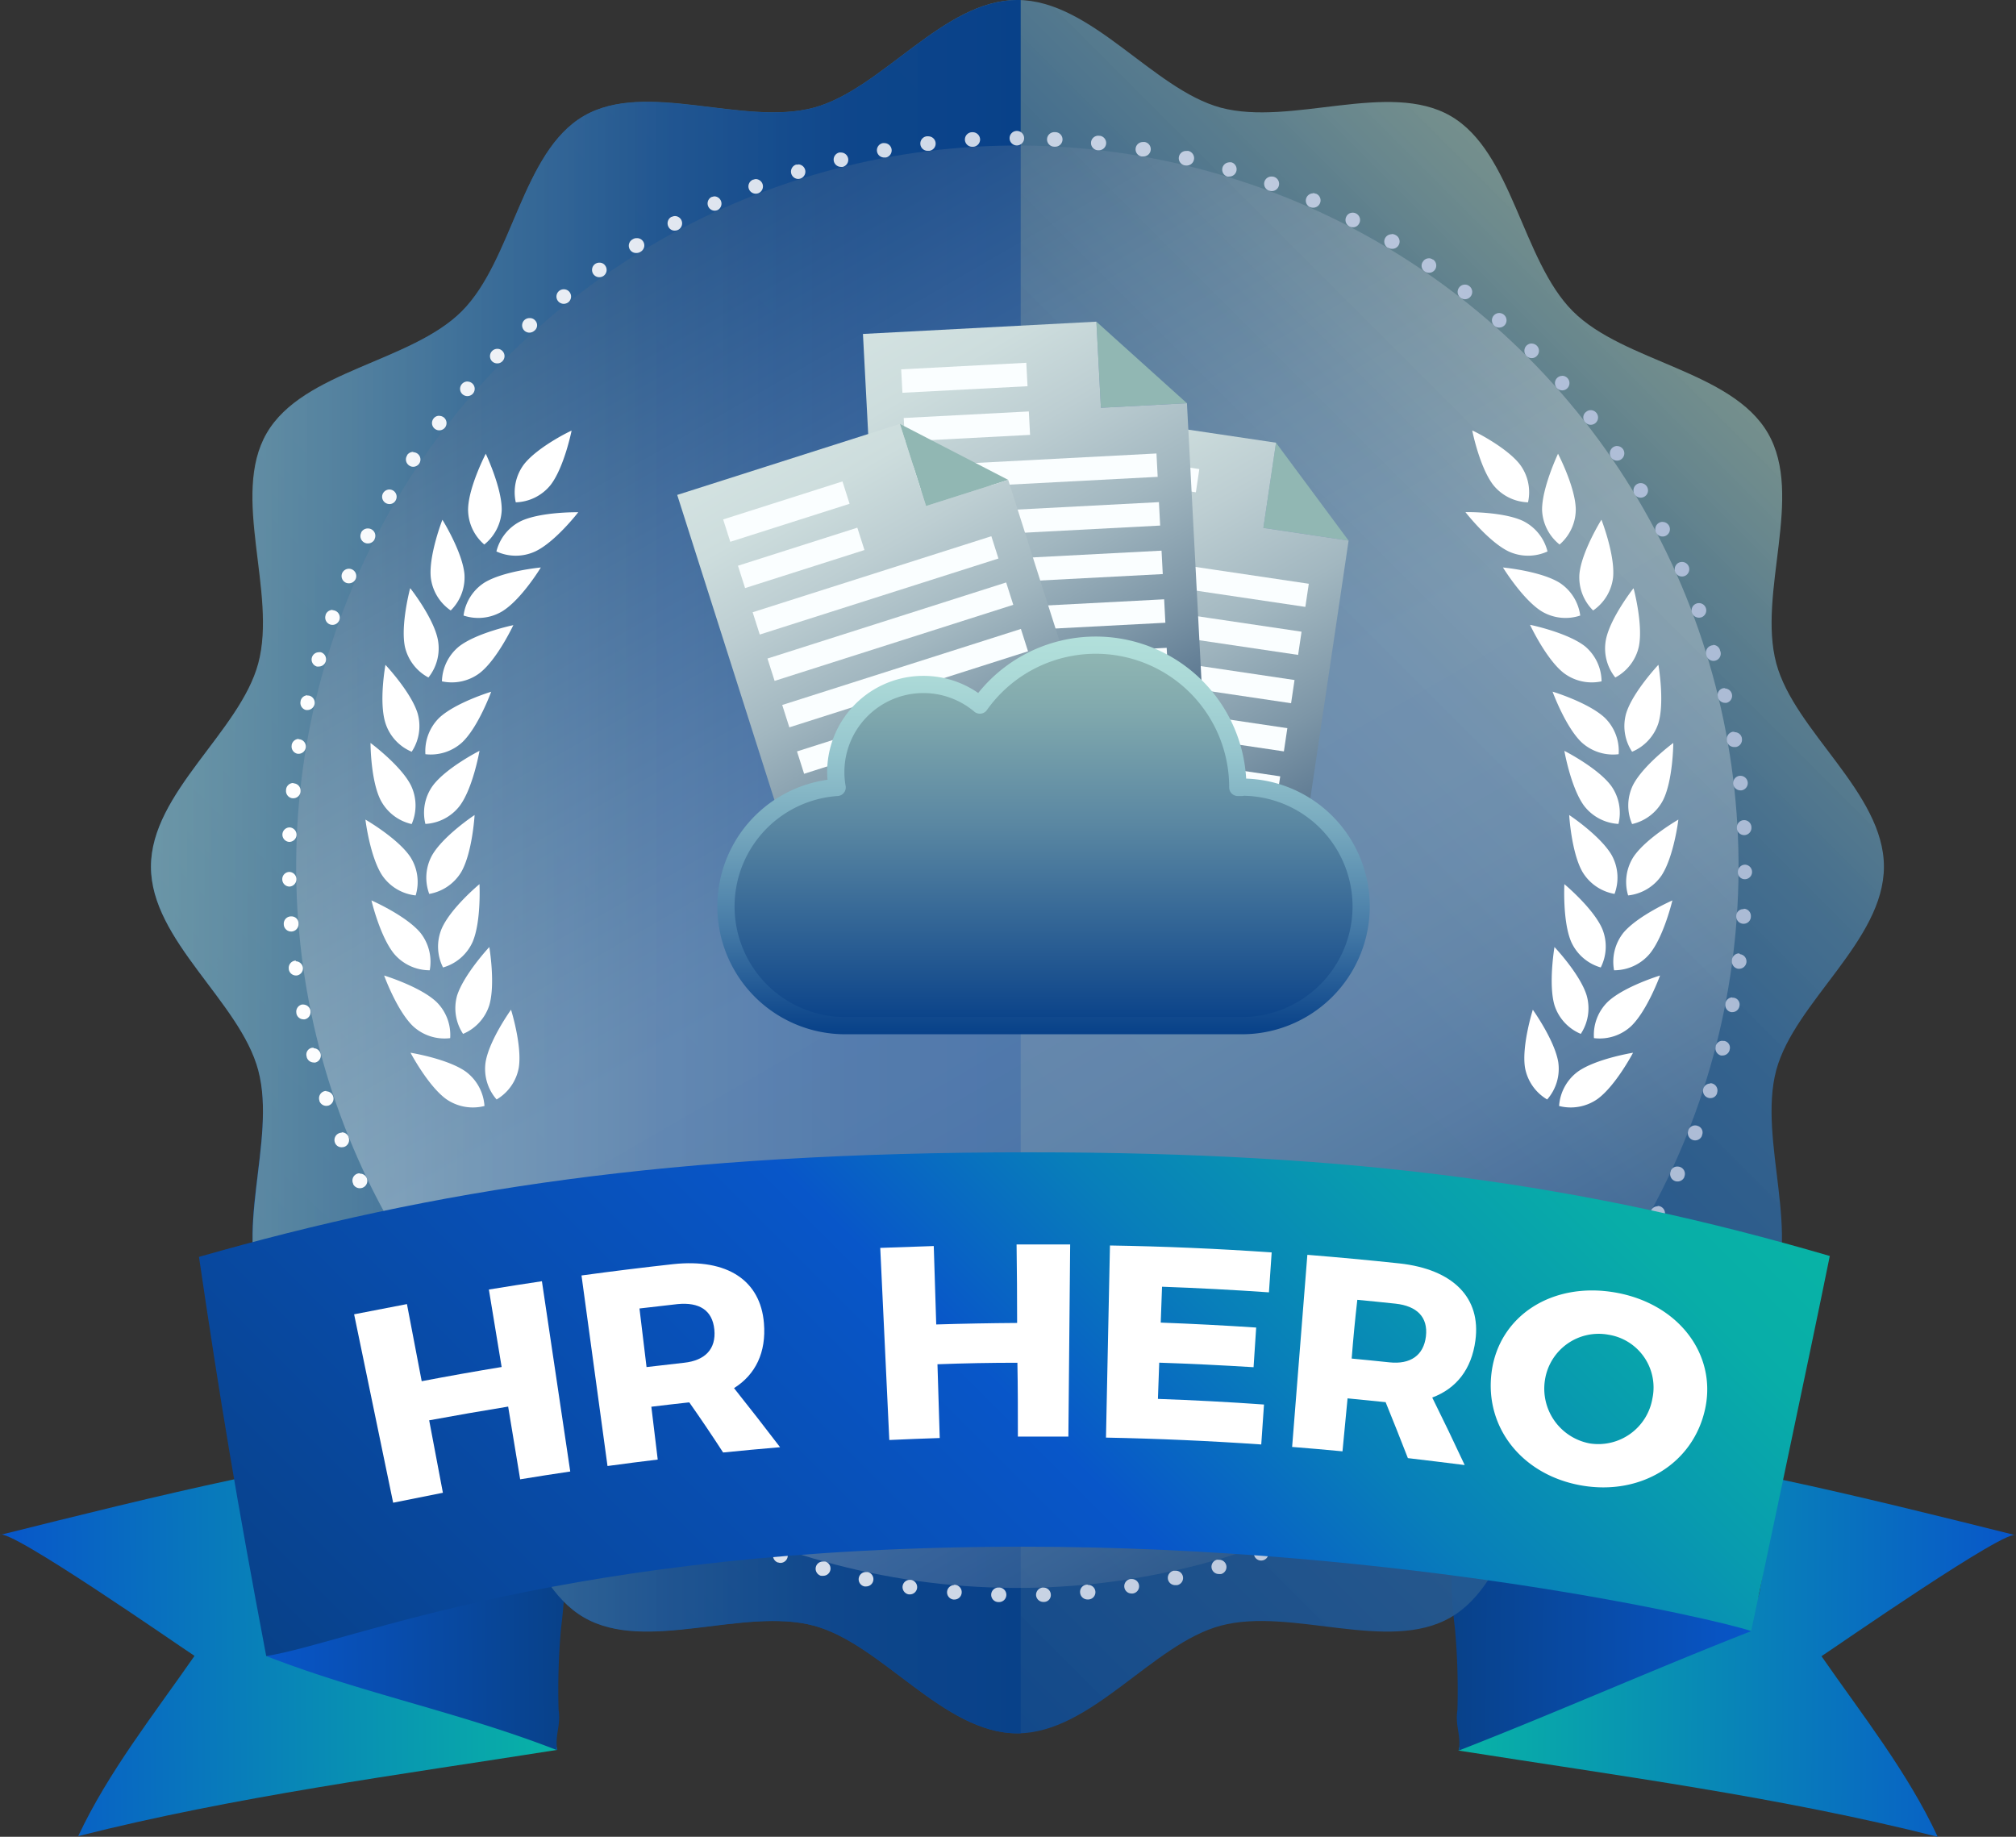 <svg xmlns="http://www.w3.org/2000/svg" xmlns:xlink="http://www.w3.org/1999/xlink" viewBox="0 0 293.82 267.7"><rect x="0" y="0" width="293.82" height="267.7" fill="#333333" stroke="none"/><defs><linearGradient id="a" x1="227.44" y1="240.97" x2="308.33" y2="240.97" gradientTransform="translate(-12.35 -2.07) rotate(0.56)" gradientUnits="userSpaceOnUse"><stop offset="0" stop-color="#08b3a6"/><stop offset="0.37" stop-color="#0890b3"/><stop offset="1" stop-color="#0856c9"/></linearGradient><linearGradient id="b" x1="3739.01" y1="241.38" x2="3782.75" y2="241.38" gradientTransform="matrix(-1, -0.01, -0.01, 1, 3996.55, 36.66)" gradientUnits="userSpaceOnUse"><stop offset="0" stop-color="#0856c9"/><stop offset="1" stop-color="#084189"/></linearGradient><linearGradient id="c" x1="97.04" y1="242.19" x2="177.93" y2="242.19" gradientTransform="matrix(-1, 0.01, 0.01, 1, 175.76, -2.07)" xlink:href="#a"/><linearGradient id="d" x1="3869.61" y1="242.6" x2="3913.15" y2="242.6" gradientTransform="translate(-3833.14 36.66) rotate(-0.56)" xlink:href="#b"/><linearGradient id="e" x1="61.65" y1="212.92" x2="234.87" y2="39.7" gradientUnits="userSpaceOnUse"><stop offset="0" stop-color="#084189"/><stop offset="0.38" stop-color="#245992" stop-opacity="0.94"/><stop offset="0.6" stop-color="#285c93" stop-opacity="0.93"/><stop offset="0.73" stop-color="#356897" stop-opacity="0.9"/><stop offset="0.83" stop-color="#4b7b9e" stop-opacity="0.85"/><stop offset="0.92" stop-color="#6b96a7" stop-opacity="0.78"/><stop offset="1" stop-color="#91b7b3" stop-opacity="0.7"/></linearGradient><linearGradient id="f" x1="21.95" y1="126.31" x2="148.76" y2="126.31" gradientUnits="userSpaceOnUse"><stop offset="0" stop-color="#91b7b3" stop-opacity="0.7"/><stop offset="0.16" stop-color="#6a95a7" stop-opacity="0.79"/><stop offset="0.38" stop-color="#3f719a" stop-opacity="0.88"/><stop offset="0.59" stop-color="#215691" stop-opacity="0.95"/><stop offset="0.8" stop-color="#0e468b" stop-opacity="0.99"/><stop offset="1" stop-color="#084189"/></linearGradient><linearGradient id="g" x1="200.82" y1="217.35" x2="95.7" y2="35.27" gradientTransform="translate(273.62 -22.76) rotate(89.63)" gradientUnits="userSpaceOnUse"><stop offset="0" stop-color="#4d6a8d"/><stop offset="0.01" stop-color="#547091"/><stop offset="0.07" stop-color="#8196ae"/><stop offset="0.14" stop-color="#a8b6c7"/><stop offset="0.2" stop-color="#c7d1db"/><stop offset="0.27" stop-color="#e0e5eb"/><stop offset="0.34" stop-color="#f1f4f6"/><stop offset="0.42" stop-color="#fcfcfd"/><stop offset="0.51" stop-color="#fff"/><stop offset="0.57" stop-color="#f3f5f7"/><stop offset="0.68" stop-color="#d2d9e2"/><stop offset="0.82" stop-color="#9dadc0"/><stop offset="0.98" stop-color="#547092"/><stop offset="1" stop-color="#4d6a8d"/></linearGradient><linearGradient id="h" x1="41.05" y1="126.29" x2="255.49" y2="126.29" gradientUnits="userSpaceOnUse"><stop offset="0" stop-color="#fff"/><stop offset="0.17" stop-color="#ebeff5"/><stop offset="0.52" stop-color="#c8d3e4"/><stop offset="0.81" stop-color="#b3c1d9"/><stop offset="1" stop-color="#abbbd5"/></linearGradient><linearGradient id="i" x1="75.02" y1="277.56" x2="218.12" y2="134.46" gradientUnits="userSpaceOnUse"><stop offset="0" stop-color="#084189"/><stop offset="0.51" stop-color="#0856c9"/><stop offset="0.51" stop-color="#0856c9"/><stop offset="0.66" stop-color="#087eba"/><stop offset="0.8" stop-color="#089baf"/><stop offset="0.91" stop-color="#08ada8"/><stop offset="1" stop-color="#08b3a6"/></linearGradient><linearGradient id="j" x1="186.28" y1="125.67" x2="149.13" y2="61.32" gradientUnits="userSpaceOnUse"><stop offset="0" stop-color="#526f8a"/><stop offset="0.22" stop-color="#7d96a7"/><stop offset="0.45" stop-color="#a2b7c0"/><stop offset="0.67" stop-color="#bdced2"/><stop offset="0.85" stop-color="#cddddd"/><stop offset="1" stop-color="#d3e2e1"/></linearGradient><linearGradient id="k" x1="786.67" y1="-410.85" x2="804.93" y2="-410.85" gradientTransform="translate(-246.48 -720.09) rotate(90)" gradientUnits="userSpaceOnUse"><stop offset="0.01" stop-color="#32c1ff" stop-opacity="0.6"/><stop offset="0.14" stop-color="#32c4ff" stop-opacity="0.62"/><stop offset="0.33" stop-color="#33cdff" stop-opacity="0.67"/><stop offset="0.56" stop-color="#35dbff" stop-opacity="0.77"/><stop offset="0.81" stop-color="#37eeff" stop-opacity="0.89"/><stop offset="1" stop-color="#39ffff"/></linearGradient><linearGradient id="l" x1="166.27" y1="109.24" x2="129.92" y2="46.27" xlink:href="#j"/><linearGradient id="m" x1="145.15" y1="122.05" x2="111.91" y2="64.49" xlink:href="#j"/><linearGradient id="n" x1="-1405.23" y1="851.57" x2="-1368.73" y2="851.57" gradientTransform="translate(1523.19 -739.26)" xlink:href="#k"/><linearGradient id="o" x1="152.02" y1="149.52" x2="152.02" y2="94.06" gradientUnits="userSpaceOnUse"><stop offset="0" stop-color="#084189"/><stop offset="0.11" stop-color="#1a508e"/><stop offset="0.53" stop-color="#5a87a2"/><stop offset="0.84" stop-color="#82aaae"/><stop offset="1" stop-color="#91b7b3"/></linearGradient><linearGradient id="p" x1="152.02" y1="150.78" x2="152.02" y2="92.81" gradientUnits="userSpaceOnUse"><stop offset="0" stop-color="#084189"/><stop offset="0.02" stop-color="#0b448a"/><stop offset="0.27" stop-color="#467ba7"/><stop offset="0.51" stop-color="#75a7bd"/><stop offset="0.71" stop-color="#96c6ce"/><stop offset="0.89" stop-color="#abd9d7"/><stop offset="1" stop-color="#b2e0db"/></linearGradient></defs><title>HR_Hero</title><g style="isolation:isolate"><path d="M265.47,241.38c2.24-1.46,27.18-18.82,28.35-17.62-10.84-2.71-23.26-5.8-34.18-8.12-.45-.1-3.05,15.7-3.19,16.37-.73,3.44-2.23-.65-3,2.79-.69,3.22-8.23,5.8-11.08,6.42-11,2.36-25.14-3.45-29.8,13.91,23.23,3.67,47.05,6.79,69.84,12.57C278.05,258.32,271.35,249.85,265.47,241.38Z" fill="url(#a)"/><path d="M255.24,237.72c-13.91,5.43-28.32,11.83-42.63,17.41.36-2.34-.56-3.55-.2-5.9a100.23,100.23,0,0,0-.36-11.89c-.6-4.82-.85-10,.42-9.74,4.32.71,21.46,5.07,25.78,5.82C243.93,234.43,250.28,234,255.24,237.72Z" fill="url(#b)"/><path d="M28.35,241.33C26.11,239.88,1.18,222.51,0,223.71c10.84-2.71,23.26-5.8,34.18-8.12.45-.1,3,15.7,3.19,16.37.73,3.44.65,2.61,1.38,6,.69,3.22,7.13,4.17,10,4.79,11,2.36,27.82-5.08,32.48,12.28-23.23,3.67-47,6.79-69.83,12.57C15.77,258.27,22.47,249.8,28.35,241.33Z" fill="url(#c)"/><path d="M38.82,241.36c13.91,5.43,28.08,8.14,42.39,13.72-.36-2.34.56-3.55.2-5.9a100.23,100.23,0,0,1,.36-11.89c.6-4.82.85-9.95-.42-9.74-4.32.71-21.46,5.07-25.77,5.83C49.89,234.38,43.78,237.62,38.82,241.36Z" fill="url(#d)"/><path d="M274.57,126.31c0,10.78-13,19.7-15.69,29.65-2.75,10.28,4,24.51-1.21,33.52s-21,10.38-28.45,17.79-8.65,23.16-17.79,28.45-23.23-1.54-33.52,1.21c-9.95,2.66-18.87,15.69-29.65,15.69s-19.7-13-29.64-15.69c-10.29-2.75-24.52,4-33.53-1.21s-10.37-21-17.78-28.45-23.16-8.65-28.45-17.79,1.53-23.24-1.22-33.53C35,146,22,137.09,22,126.31s13-19.7,15.69-29.65c2.75-10.28-4-24.51,1.22-33.52s21-10.37,28.45-17.79S76,22.19,85.09,16.9s23.24,1.54,33.53-1.21C128.56,13,137.48,0,148.26,0S168,13,177.91,15.69c10.29,2.75,24.51-4,33.52,1.22s10.37,21,17.79,28.44S252.38,54,257.67,63.14s-1.54,23.24,1.21,33.53C261.54,106.61,274.57,115.53,274.57,126.31Z" fill="url(#e)"/><path d="M148.76,0c-.17,0-.33,0-.5,0-10.78,0-19.7,13-29.64,15.69-10.29,2.75-24.52-4-33.53,1.21s-10.37,21-17.78,28.45S44.15,54,38.86,63.14s1.53,23.24-1.22,33.52C35,106.61,22,115.53,22,126.31S35,146,37.64,156c2.75,10.29-4,24.52,1.22,33.53s21,10.37,28.45,17.79S76,230.43,85.09,235.72s23.24-1.54,33.53,1.21c9.94,2.66,18.86,15.69,29.64,15.69.17,0,.33,0,.5,0Z" fill="url(#f)"/><g opacity="0.3" style="mix-blend-mode:overlay"><circle cx="148.26" cy="126.31" r="105.11" transform="translate(21.01 273.76) rotate(-89.63)" fill="url(#g)"/></g><g style="mix-blend-mode:soft-light"><path d="M74.48,147.16s1.64,5.23,1.13,8.44a6.78,6.78,0,0,1-3.23,4.64,6.74,6.74,0,0,1-1.61-5.42c.51-3.21,3.71-7.67,3.71-7.66Z" fill="#fff"/><path d="M59.84,153.43s5.41.87,8.06,2.76a6.79,6.79,0,0,1,2.71,5,6.8,6.8,0,0,1-5.57-1c-2.64-1.9-5.21-6.76-5.2-6.75Z" fill="#fff"/><path d="M71.31,138s.92,5.4,0,8.51a6.75,6.75,0,0,1-3.82,4.17,6.79,6.79,0,0,1-.87-5.59c1-3.11,4.72-7.1,4.72-7.09Z" fill="#fff"/><path d="M56,142.18s5.24,1.6,7.61,3.84a6.75,6.75,0,0,1,2,5.28,6.75,6.75,0,0,1-5.39-1.72c-2.36-2.24-4.24-7.4-4.23-7.4Z" fill="#fff"/><path d="M69.88,128.82s.28,5.47-1,8.46A6.74,6.74,0,0,1,64.57,141a6.74,6.74,0,0,1-.2-5.65c1.3-3,5.51-6.5,5.51-6.49Z" fill="#fff"/><path d="M54.14,131.23s5,2.19,7.11,4.69a6.8,6.8,0,0,1,1.38,5.49,6.8,6.8,0,0,1-5.15-2.35c-2.08-2.49-3.35-7.84-3.34-7.83Z" fill="#fff"/><path d="M69.17,118.79s-.32,5.47-1.94,8.29a6.79,6.79,0,0,1-4.67,3.2,6.75,6.75,0,0,1,.42-5.64c1.62-2.82,6.19-5.87,6.19-5.85Z" fill="#fff"/><path d="M53.26,119.45s4.75,2.74,6.55,5.45a6.75,6.75,0,0,1,.77,5.6,6.77,6.77,0,0,1-4.86-2.89c-1.8-2.71-2.47-8.17-2.46-8.16Z" fill="#fff"/><path d="M69.88,109.45s-.94,5.4-2.88,8a6.77,6.77,0,0,1-5,2.63,6.74,6.74,0,0,1,1.06-5.55c1.93-2.62,6.83-5.11,6.82-5.1Z" fill="#fff"/><path d="M54,108.28s4.41,3.26,5.88,6.16A6.77,6.77,0,0,1,60,120.1a6.79,6.79,0,0,1-4.5-3.44C54,113.76,54,108.27,54,108.28Z" fill="#fff"/><path d="M71.59,100.81s-1.87,5.15-4.24,7.39A6.8,6.8,0,0,1,62,109.92a6.81,6.81,0,0,1,2-5.29c2.36-2.23,7.62-3.83,7.61-3.82Z" fill="#fff"/><path d="M56.16,96.88s3.77,4,4.71,7.1a6.76,6.76,0,0,1-.87,5.58,6.75,6.75,0,0,1-3.82-4.16c-1-3.12,0-8.53,0-8.52Z" fill="#fff"/><path d="M74.83,91.08s-2.34,5-4.9,7a6.76,6.76,0,0,1-5.52,1.22,6.76,6.76,0,0,1,2.49-5.08c2.56-2,7.94-3.12,7.93-3.11Z" fill="#fff"/><path d="M59.82,85.76s3.39,4.31,4,7.49a6.79,6.79,0,0,1-1.38,5.49,6.78,6.78,0,0,1-3.43-4.5c-.65-3.19.76-8.49.76-8.48Z" fill="#fff"/><path d="M78.82,82.71S76,87.38,73.19,89.1a6.78,6.78,0,0,1-5.63.61,6.75,6.75,0,0,1,3-4.77c2.76-1.72,8.23-2.23,8.22-2.23Z" fill="#fff"/><path d="M64.49,75.77s2.9,4.66,3.2,7.9a6.76,6.76,0,0,1-2,5.3,6.77,6.77,0,0,1-2.91-4.85c-.3-3.24,1.69-8.36,1.69-8.35Z" fill="#fff"/><path d="M84.29,74.64S80.93,79,78,80.37a6.75,6.75,0,0,1-5.65,0,6.74,6.74,0,0,1,3.54-4.41c2.93-1.4,8.43-1.31,8.41-1.3Z" fill="#fff"/><path d="M70.81,66.16s2.37,5,2.31,8.2a6.78,6.78,0,0,1-2.54,5,6.75,6.75,0,0,1-2.36-5.14c.06-3.25,2.59-8.12,2.59-8.11Z" fill="#fff"/><path d="M83.31,62.75s-1.08,5.37-3.07,7.94a6.78,6.78,0,0,1-5.07,2.52,6.8,6.8,0,0,1,1.19-5.53c2-2.57,7-5,7-4.93Z" fill="#fff"/></g><g style="mix-blend-mode:soft-light"><path d="M223.4,147.16s-1.65,5.23-1.14,8.44a6.78,6.78,0,0,0,3.23,4.64,6.77,6.77,0,0,0,1.62-5.42c-.52-3.21-3.72-7.67-3.71-7.66Z" fill="#fff"/><path d="M238,153.43s-5.41.87-8.05,2.76a6.78,6.78,0,0,0-2.72,5,6.8,6.8,0,0,0,5.57-1c2.65-1.9,5.21-6.76,5.2-6.75Z" fill="#fff"/><path d="M226.56,138s-.92,5.4,0,8.51a6.75,6.75,0,0,0,3.83,4.17,6.77,6.77,0,0,0,.86-5.59c-.94-3.11-4.72-7.1-4.72-7.09Z" fill="#fff"/><path d="M241.92,142.18s-5.25,1.6-7.61,3.84a6.74,6.74,0,0,0-2,5.28,6.75,6.75,0,0,0,5.39-1.72c2.36-2.24,4.24-7.4,4.24-7.4Z" fill="#fff"/><path d="M228,128.82s-.29,5.47,1,8.46A6.77,6.77,0,0,0,233.3,141a6.76,6.76,0,0,0,.21-5.65c-1.31-3-5.52-6.5-5.51-6.49Z" fill="#fff"/><path d="M243.74,131.23s-5,2.19-7.12,4.69a6.8,6.8,0,0,0-1.38,5.49,6.78,6.78,0,0,0,5.15-2.35c2.09-2.49,3.35-7.84,3.35-7.83Z" fill="#fff"/><path d="M228.7,118.79s.32,5.47,1.94,8.29a6.8,6.8,0,0,0,4.67,3.2,6.77,6.77,0,0,0-.41-5.64c-1.63-2.82-6.2-5.87-6.2-5.85Z" fill="#fff"/><path d="M244.61,119.45s-4.75,2.74-6.55,5.45a6.79,6.79,0,0,0-.77,5.6,6.77,6.77,0,0,0,4.86-2.89c1.8-2.71,2.47-8.17,2.46-8.16Z" fill="#fff"/><path d="M228,109.45s.95,5.4,2.88,8a6.78,6.78,0,0,0,5,2.63,6.78,6.78,0,0,0-1.06-5.55c-1.94-2.62-6.84-5.11-6.83-5.1Z" fill="#fff"/><path d="M243.87,108.28s-4.41,3.26-5.88,6.16a6.79,6.79,0,0,0-.12,5.66,6.78,6.78,0,0,0,4.49-3.44c1.48-2.9,1.52-8.39,1.51-8.38Z" fill="#fff"/><path d="M226.28,100.81s1.88,5.15,4.24,7.39a6.8,6.8,0,0,0,5.39,1.72,6.77,6.77,0,0,0-2-5.29c-2.36-2.23-7.62-3.83-7.61-3.82Z" fill="#fff"/><path d="M241.71,96.88s-3.77,4-4.71,7.1a6.76,6.76,0,0,0,.87,5.58,6.78,6.78,0,0,0,3.83-4.16c.94-3.12,0-8.53,0-8.52Z" fill="#fff"/><path d="M223,91.08s2.34,5,4.9,7a6.76,6.76,0,0,0,5.52,1.22A6.76,6.76,0,0,0,231,94.19c-2.56-2-7.94-3.12-7.93-3.11Z" fill="#fff"/><path d="M238.05,85.76s-3.39,4.31-4,7.49a6.77,6.77,0,0,0,1.37,5.49,6.75,6.75,0,0,0,3.43-4.5c.66-3.19-.76-8.49-.76-8.48Z" fill="#fff"/><path d="M219.05,82.71s2.87,4.67,5.64,6.39a6.76,6.76,0,0,0,5.62.61,6.75,6.75,0,0,0-3-4.77c-2.76-1.72-8.23-2.23-8.22-2.23Z" fill="#fff"/><path d="M233.38,75.77s-2.89,4.66-3.19,7.9a6.77,6.77,0,0,0,2,5.3,6.77,6.77,0,0,0,2.91-4.85c.3-3.24-1.69-8.36-1.69-8.35Z" fill="#fff"/><path d="M213.58,74.64s3.36,4.32,6.3,5.73a6.78,6.78,0,0,0,5.66,0A6.78,6.78,0,0,0,222,75.94c-2.94-1.4-8.43-1.31-8.42-1.3Z" fill="#fff"/><path d="M227.06,66.16s-2.36,5-2.31,8.2a6.77,6.77,0,0,0,2.55,5,6.79,6.79,0,0,0,2.36-5.14c-.06-3.25-2.6-8.12-2.6-8.11Z" fill="#fff"/><path d="M214.57,62.75s1.07,5.37,3.07,7.94a6.75,6.75,0,0,0,5.06,2.52,6.75,6.75,0,0,0-1.19-5.53c-2-2.57-6.95-5-6.94-4.93Z" fill="#fff"/></g><g style="mix-blend-mode:overlay"><path d="M148.26,19.08h-.06a1.06,1.06,0,1,0,0,2.12h0a1.06,1.06,0,1,0,0-2.12Zm-6.48.19h-.12a1.06,1.06,0,0,0,.06,2.12h.12a1.06,1.06,0,0,0,1-1.12,1.08,1.08,0,0,0-1.06-1Zm-6.46.59h-.19a1.06,1.06,0,0,0,.13,2.12h.19a1.06,1.06,0,0,0-.13-2.11Zm-6.41,1a.68.68,0,0,0-.2,0h-.05a1.06,1.06,0,0,0,.19,2.1l.19,0h.06a1.06,1.06,0,0,0-.19-2.1Zm-6.34,1.37a1.15,1.15,0,0,0-.26,0h0a1.06,1.06,0,0,0,.25,2.09,1.15,1.15,0,0,0,.26,0h0a1.06,1.06,0,0,0-.25-2.09ZM116.32,24A.93.93,0,0,0,116,24h0a1.07,1.07,0,0,0,.32,2.08,1.25,1.25,0,0,0,.32-.05l0,0h0a1.06,1.06,0,0,0-.32-2.07ZM110.2,26.1a1,1,0,0,0-.38.08l-.06,0a1.06,1.06,0,0,0-.61,1.37,1.08,1.08,0,0,0,1,.68,1.33,1.33,0,0,0,.38-.07l0,0h0a1.07,1.07,0,0,0-.38-2.06Zm-6,2.52a1.12,1.12,0,0,0-.44.09l-.06,0a1.06,1.06,0,0,0,.45,2,1.11,1.11,0,0,0,.43-.09h0l0,0a1.06,1.06,0,0,0-.44-2ZM98.4,31.49a1.11,1.11,0,0,0-.5.12l-.05,0a1.07,1.07,0,0,0-.43,1.44,1,1,0,0,0,.93.56,1.11,1.11,0,0,0,.5-.12h0l0,0a1.07,1.07,0,0,0,.44-1.44,1.06,1.06,0,0,0-.94-.56Zm-5.63,3.22a1,1,0,0,0-.55.16l0,0a1.06,1.06,0,0,0,.56,2,1,1,0,0,0,.55-.16l0,0a1.06,1.06,0,0,0-.56-2Zm-5.42,3.57a1.07,1.07,0,0,0-.61.19l0,0a1.06,1.06,0,0,0,1.22,1.74l0,0a1.06,1.06,0,0,0,.26-1.48,1,1,0,0,0-.87-.45Zm-5.19,3.88a1.08,1.08,0,0,0-.66.23l0,0a1.06,1.06,0,0,0-.17,1.49,1.08,1.08,0,0,0,.84.4,1.1,1.1,0,0,0,.66-.23l0,0a1.06,1.06,0,0,0-.66-1.89Zm-5,4.2a1.07,1.07,0,0,0-.71.27l0,0a1.06,1.06,0,0,0,.71,1.85,1.09,1.09,0,0,0,.71-.27l0,0A1,1,0,0,0,78,46.71a1,1,0,0,0-.79-.35Zm-4.68,4.48a1.07,1.07,0,0,0-.76.32l0,0a1.07,1.07,0,0,0,0,1.5,1.08,1.08,0,0,0,.75.3,1,1,0,0,0,.75-.31h0a1.06,1.06,0,0,0,0-1.5,1,1,0,0,0-.74-.31ZM68.12,55.6a1.08,1.08,0,0,0-.8.37l0,0a1.06,1.06,0,0,0,.1,1.5,1.08,1.08,0,0,0,.7.26,1.07,1.07,0,0,0,.8-.36l0,0h0a1.06,1.06,0,0,0-.1-1.5,1.08,1.08,0,0,0-.7-.26Zm-4.1,5a1,1,0,0,0-.84.41l0,0a1.06,1.06,0,0,0,.2,1.49,1.06,1.06,0,0,0,1.48-.19l0,0v0a1.06,1.06,0,0,0-.2-1.49,1.09,1.09,0,0,0-.64-.21Zm-3.79,5.26a1.07,1.07,0,0,0-.89.46l0,.05a1.06,1.06,0,0,0,.29,1.47,1,1,0,0,0,.59.19,1.07,1.07,0,0,0,.88-.47h0l0,0h0a1.06,1.06,0,0,0-.88-1.65Zm-3.47,5.48a1.09,1.09,0,0,0-.92.52l0,0a1.06,1.06,0,0,0,.37,1.45,1.08,1.08,0,0,0,.54.15,1,1,0,0,0,.91-.52l0,0v0a1.06,1.06,0,0,0-.37-1.45,1.08,1.08,0,0,0-.54-.15Zm-3.12,5.68a1.08,1.08,0,0,0-1,.58l0,.05a1.07,1.07,0,0,0,.47,1.43,1,1,0,0,0,.48.12,1.08,1.08,0,0,0,1-.58l0-.05h0a1.07,1.07,0,0,0-.94-1.55Zm-2.77,5.87a1.08,1.08,0,0,0-1,.64l0,0a1.07,1.07,0,0,0,.55,1.4,1,1,0,0,0,.42.08,1.07,1.07,0,0,0,1-.63l0,0a1.07,1.07,0,0,0-1-1.49Zm-2.41,6a1.07,1.07,0,0,0-1,.7l0,.06a1.07,1.07,0,0,0,.64,1.36,1.13,1.13,0,0,0,.36.06,1.07,1.07,0,0,0,1-.7v0h0A1.07,1.07,0,0,0,48.82,89a1.15,1.15,0,0,0-.36-.07Zm-2,6.17a1.06,1.06,0,0,0-1,.76v0a1.06,1.06,0,0,0,.72,1.32,1,1,0,0,0,.3,0,1.06,1.06,0,0,0,1-.76l0,0a1.07,1.07,0,0,0-.72-1.32,1,1,0,0,0-.3,0Zm-1.65,6.27a1.06,1.06,0,0,0-1,.82v.06a1.06,1.06,0,0,0,.8,1.27l.23,0a1.08,1.08,0,0,0,1-.83v0h0a1.06,1.06,0,0,0-.8-1.27,1,1,0,0,0-.24,0Zm-1.25,6.36a1.07,1.07,0,0,0-1.05.89v.06a1.07,1.07,0,0,0,.88,1.22h.17a1.07,1.07,0,0,0,1-.89v0a1.06,1.06,0,0,0-.88-1.22l-.17,0Zm-.87,6.43a1.05,1.05,0,0,0-1,1v.06a1.06,1.06,0,0,0,.95,1.16h.11a1.06,1.06,0,0,0,1.05-.95v-.06a1.06,1.06,0,0,0-.95-1.16Zm-.47,6.47a1.06,1.06,0,0,0-1.06,1v0a1.06,1.06,0,0,0,1,1.11h0a1.07,1.07,0,0,0,1.06-1v0a1.07,1.07,0,0,0-1-1.11Zm-.08,6.49h0a1.05,1.05,0,0,0-1,1.08v0a1.06,1.06,0,0,0,1.06,1.05h0a1.07,1.07,0,0,0,1-1.08h0v-.05a1.06,1.06,0,0,0-1.06-1Zm.31,6.48h-.09a1.06,1.06,0,0,0-1,1.14v.06a1.07,1.07,0,0,0,1.06,1h.08a1.06,1.06,0,0,0,1-1.14v-.06a1,1,0,0,0-1-1Zm.7,6.45H43a1.06,1.06,0,0,0-.91,1.19v.06a1.06,1.06,0,0,0,1,.91h.15a1.05,1.05,0,0,0,.9-1.2h0V141a1.06,1.06,0,0,0-1.05-.9Zm1.09,6.39-.21,0a1.06,1.06,0,0,0-.83,1.25v.06a1.06,1.06,0,0,0,1,.85.76.76,0,0,0,.21,0,1.06,1.06,0,0,0,.83-1.24v-.06a1.07,1.07,0,0,0-1-.85Zm1.48,6.31a1.26,1.26,0,0,0-.27,0,1,1,0,0,0-.75,1.3v.05a1.07,1.07,0,0,0,1,.79.84.84,0,0,0,.27,0,1.05,1.05,0,0,0,.75-1.29v0h0v0a1.08,1.08,0,0,0-1-.79ZM47.56,159a1,1,0,0,0-.34.05,1.07,1.07,0,0,0-.67,1.34l0,.06a1.06,1.06,0,0,0,1,.72,1.4,1.4,0,0,0,.34-.05,1.06,1.06,0,0,0,.66-1.35v0h0a1.07,1.07,0,0,0-1-.72Zm2.25,6.08a1.1,1.1,0,0,0-.4.08,1.07,1.07,0,0,0-.59,1.38l0,0a1,1,0,0,0,1,.66,1.12,1.12,0,0,0,.4-.07,1.07,1.07,0,0,0,.58-1.39h0l0-.05a1.06,1.06,0,0,0-1-.66ZM52.42,171a1,1,0,0,0-.45.1,1.05,1.05,0,0,0-.5,1.41l0,.06a1.06,1.06,0,0,0,1,.6,1,1,0,0,0,.46-.11,1.06,1.06,0,0,0,.5-1.41v0l0,0a1.06,1.06,0,0,0-1-.6Zm3,5.76a1,1,0,0,0-.51.13,1.07,1.07,0,0,0-.42,1.45l0,0a1.08,1.08,0,0,0,.93.55,1,1,0,0,0,.51-.13,1.07,1.07,0,0,0,.42-1.45h0l0,0h0a1.09,1.09,0,0,0-.93-.54Zm3.32,5.57a1,1,0,0,0-.57.17,1.05,1.05,0,0,0-.32,1.46l0,0a1.06,1.06,0,0,0,.9.49,1.11,1.11,0,0,0,.57-.17,1.06,1.06,0,0,0,.32-1.46l0-.05a1.06,1.06,0,0,0-.9-.49Zm3.66,5.36a1,1,0,0,0-.62.2,1.06,1.06,0,0,0-.24,1.48l0,0a1.06,1.06,0,0,0,.86.43,1,1,0,0,0,.62-.2,1.06,1.06,0,0,0,.23-1.48l0,0a1.07,1.07,0,0,0-.86-.43Zm4,5.12a1.09,1.09,0,0,0-.68.24,1.07,1.07,0,0,0-.14,1.5l0,0a1,1,0,0,0,.81.39,1,1,0,0,0,.68-.25,1.06,1.06,0,0,0,.14-1.49v0l0,0a1.06,1.06,0,0,0-.82-.39Zm4.28,4.87a1.09,1.09,0,0,0-.73.29,1.06,1.06,0,0,0,0,1.5l0,0a1.08,1.08,0,0,0,.78.34,1,1,0,0,0,.72-.29,1.06,1.06,0,0,0,0-1.5l0,0a1.07,1.07,0,0,0-.77-.34Zm4.57,4.61a1,1,0,0,0-.77.33,1.05,1.05,0,0,0,0,1.5l0,0a1.06,1.06,0,0,0,1.5,0,1.07,1.07,0,0,0,0-1.5l0,0a1.09,1.09,0,0,0-.73-.29Zm4.84,4.32a1.06,1.06,0,0,0-.82.38,1.05,1.05,0,0,0,.13,1.49l0,0a1.08,1.08,0,0,0,.68.25,1.06,1.06,0,0,0,.68-1.88l0,0h0a1,1,0,0,0-.68-.25Zm5.09,4a1.06,1.06,0,0,0-.63,1.92l0,0a1.06,1.06,0,0,0,.63.21,1,1,0,0,0,.85-.43,1.06,1.06,0,0,0-.22-1.48h0l0,0a1.06,1.06,0,0,0-.63-.21Zm5.33,3.7a1,1,0,0,0-.89.49,1.06,1.06,0,0,0,.31,1.47l0,0a1.12,1.12,0,0,0,.58.17,1,1,0,0,0,.89-.49,1.05,1.05,0,0,0-.31-1.46h0l0,0a1,1,0,0,0-.57-.18ZM96,217.69a1.06,1.06,0,0,0-.52,2l0,0a1,1,0,0,0,.53.14,1.06,1.06,0,0,0,.52-2l0,0a1.07,1.07,0,0,0-.52-.14Zm5.74,3a1.06,1.06,0,0,0-.47,2l0,0a1,1,0,0,0,.47.11,1.06,1.06,0,0,0,.46-2h0l-.05,0a1.11,1.11,0,0,0-.46-.11Zm5.91,2.67a1.07,1.07,0,0,0-1,.66,1.05,1.05,0,0,0,.58,1.38l0,0a1,1,0,0,0,.4.08,1.05,1.05,0,0,0,1-.65,1.06,1.06,0,0,0-.57-1.39l-.05,0a1.19,1.19,0,0,0-.41-.08Zm6.07,2.3a1.06,1.06,0,0,0-.35,2.06l.06,0a1,1,0,0,0,.34.06,1.07,1.07,0,0,0,.35-2.07h0l0,0a1.33,1.33,0,0,0-.34,0Zm6.19,1.92a1.05,1.05,0,0,0-1,.78,1.07,1.07,0,0,0,.74,1.3l.06,0a1.33,1.33,0,0,0,.28,0,1.06,1.06,0,0,0,.28-2.08h-.05a1.43,1.43,0,0,0-.29,0Zm6.31,1.53a1.06,1.06,0,0,0-.22,2.1h0a.86.86,0,0,0,.22,0,1.06,1.06,0,0,0,.22-2.1h0l-.22,0Zm6.38,1.14a1.06,1.06,0,0,0-1.05.91,1.08,1.08,0,0,0,.9,1.21h0l.16,0a1.06,1.06,0,0,0,1.05-.91,1.08,1.08,0,0,0-.9-1.21h0l-.16,0Zm6.44.76a1.06,1.06,0,0,0-.09,2.11h.15a1.06,1.06,0,0,0,1.06-1,1.07,1.07,0,0,0-1-1.15h-.15Zm6.48.36a1.06,1.06,0,0,0,0,2.12h.09a1.06,1.06,0,0,0,0-2.12h-.08Zm6.54,0H152a1.07,1.07,0,0,0-1,1.1,1.06,1.06,0,0,0,1.06,1h.09a1,1,0,0,0,1-1.09,1.06,1.06,0,0,0-1.06-1Zm6.48-.42h-.17a1.06,1.06,0,0,0-.95,1.16,1.08,1.08,0,0,0,1.06,1h.16a1.06,1.06,0,0,0-.1-2.12Zm6.43-.82h-.22a1.06,1.06,0,0,0-.88,1.22,1.05,1.05,0,0,0,1,.89h.23a1.06,1.06,0,0,0-.17-2.11Zm6.37-1.21-.23,0h-.05a1.06,1.06,0,0,0,.23,2.1l.23,0h.05a1.06,1.06,0,0,0-.23-2.1Zm6.29-1.6a1.35,1.35,0,0,0-.29,0l0,0h0a1.06,1.06,0,0,0,.3,2.08,1,1,0,0,0,.29,0l.05,0a1.06,1.06,0,0,0,.73-1.31,1.07,1.07,0,0,0-1-.77Zm6.18-2a1.13,1.13,0,0,0-.36.06l0,0h0a1.06,1.06,0,0,0,.35,2.06,1.13,1.13,0,0,0,.36-.06l0,0a1.06,1.06,0,0,0-.35-2.06Zm6-2.36a1.06,1.06,0,0,0-.42.09h0l0,0a1.06,1.06,0,0,0-.56,1.39,1.08,1.08,0,0,0,1,.65,1,1,0,0,0,.41-.09l.05,0a1.06,1.06,0,0,0-.41-2Zm5.88-2.73a1,1,0,0,0-.47.12l-.05,0a1.06,1.06,0,0,0,.48,2,1,1,0,0,0,.47-.11l.05,0a1.07,1.07,0,0,0-.48-2Zm5.71-3.08a1,1,0,0,0-.53.15h0a1.07,1.07,0,0,0-.38,1.46,1.06,1.06,0,0,0,.92.52,1,1,0,0,0,.53-.14l.05,0a1.06,1.06,0,0,0-.54-2Zm5.51-3.42a1.12,1.12,0,0,0-.58.17l0,0h0l0,0a1.07,1.07,0,0,0-.29,1.47,1.06,1.06,0,0,0,.89.47,1,1,0,0,0,.58-.17l.05,0a1.06,1.06,0,0,0,.3-1.47,1.1,1.1,0,0,0-.89-.47Zm5.29-3.75a1.09,1.09,0,0,0-.64.21l0,0h0a1.07,1.07,0,0,0-.21,1.49,1.06,1.06,0,0,0,.85.42,1.09,1.09,0,0,0,.64-.21l0,0a1.06,1.06,0,0,0-.64-1.9Zm5.05-4.07a1.07,1.07,0,0,0-.69.25h0l0,0h0a1.06,1.06,0,0,0,.69,1.87,1.06,1.06,0,0,0,.69-.26l0,0a1.06,1.06,0,0,0-.69-1.86Zm4.8-4.37a1.06,1.06,0,0,0-.74.3h0l0,0a1.06,1.06,0,0,0,.74,1.82,1.08,1.08,0,0,0,.74-.3l0,0a1.06,1.06,0,0,0-.74-1.82Zm4.52-4.65a1.08,1.08,0,0,0-.78.34l0,0a1.06,1.06,0,0,0,.06,1.5,1.07,1.07,0,0,0,.72.28,1,1,0,0,0,.78-.34l0,0a1.06,1.06,0,0,0-.06-1.5,1.07,1.07,0,0,0-.72-.28Zm4.23-4.92a1.07,1.07,0,0,0-.82.39l0,0a1.05,1.05,0,0,0,.16,1.49,1,1,0,0,0,.66.24,1.07,1.07,0,0,0,.83-.4l0,0a1.06,1.06,0,0,0-.15-1.49,1.08,1.08,0,0,0-.67-.24Zm3.92-5.16a1.05,1.05,0,0,0-.86.44l0,.05a1.07,1.07,0,0,0,.24,1.48,1.11,1.11,0,0,0,.62.2,1,1,0,0,0,.86-.45l0,0a1.06,1.06,0,0,0-.25-1.48,1,1,0,0,0-.62-.2Zm3.61-5.4a1.06,1.06,0,0,0-.9.5l0,.05a1.07,1.07,0,0,0,.34,1.46,1.07,1.07,0,0,0,1.47-.34l0,0a1.08,1.08,0,0,0-.34-1.47,1.16,1.16,0,0,0-.56-.16Zm3.26-5.6a1.06,1.06,0,0,0-.93.55v0l0,0a1.06,1.06,0,0,0,.43,1.44,1,1,0,0,0,.5.13,1.08,1.08,0,0,0,.94-.55l0-.05a1.06,1.06,0,0,0-.42-1.44,1,1,0,0,0-.51-.13Zm2.92-5.79a1,1,0,0,0-1,.61l0,.05a1.07,1.07,0,0,0,.52,1.41,1,1,0,0,0,.44.1,1.08,1.08,0,0,0,1-.61l0-.06a1.06,1.06,0,0,0-1-1.5Zm2.56-6a1.06,1.06,0,0,0-1,.68h0v.05a1.06,1.06,0,0,0,.6,1.38,1,1,0,0,0,.38.07,1.06,1.06,0,0,0,1-.67l0-.06a1,1,0,0,0-.6-1.37,1,1,0,0,0-.38-.08Zm2.18-6.1a1.06,1.06,0,0,0-1,.73v0h0a1.07,1.07,0,0,0,.69,1.34.86.86,0,0,0,.32.05,1,1,0,0,0,1-.73l0-.06a1.06,1.06,0,0,0-.68-1.33,1,1,0,0,0-.33-.05Zm1.8-6.23a1,1,0,0,0-1,.79l0,.06a1.07,1.07,0,0,0,.77,1.29,1.15,1.15,0,0,0,.26,0,1.07,1.07,0,0,0,1-.79V153a1,1,0,0,0-.76-1.29,1.24,1.24,0,0,0-.27,0Zm1.42-6.33a1.06,1.06,0,0,0-1,.85v.06a1.06,1.06,0,0,0,.84,1.24.71.71,0,0,0,.2,0,1.05,1.05,0,0,0,1-.86v0a1,1,0,0,0-.84-1.24.65.65,0,0,0-.2,0Zm1-6.41a1.06,1.06,0,0,0-1.05.93V140a1.07,1.07,0,0,0,.92,1.19h.13a1.07,1.07,0,0,0,1.06-.93v0a1.06,1.06,0,0,0-.91-1.19Zm.63-6.45a1,1,0,0,0-1.05,1h0v0a1.06,1.06,0,0,0,1,1.13h.07a1.05,1.05,0,0,0,1.06-1v-.06a1.06,1.06,0,0,0-1-1.13Zm.25-6.48a1.05,1.05,0,0,0-1.06,1v.05a1,1,0,0,0,1,1.07h0a1.06,1.06,0,0,0,1.06-1v-.06a1.06,1.06,0,0,0-1.05-1.06Zm-.15-6.49h-.06a1.06,1.06,0,0,0-1,1.12v.06a1.06,1.06,0,0,0,1.06,1h.06a1.06,1.06,0,0,0,1-1.12v-.06a1.06,1.06,0,0,0-1.06-1Zm-.54-6.46h-.12a1.06,1.06,0,0,0-.93,1.18h0v0a1.07,1.07,0,0,0,1.06.94h.12a1.07,1.07,0,0,0,.93-1.18v0a1.07,1.07,0,0,0-1.06-.94Zm-.93-6.42h-.18a1.06,1.06,0,0,0-.86,1.23V108a1.05,1.05,0,0,0,1,.87H253a1.07,1.07,0,0,0,.87-1.23v-.06a1.06,1.06,0,0,0-1.05-.87Zm-1.32-6.35a1.07,1.07,0,0,0-.25,0,1,1,0,0,0-.78,1.27v.05h0a1.06,1.06,0,0,0,1,.81,1.07,1.07,0,0,0,.25,0,1.05,1.05,0,0,0,.78-1.28v0a1.06,1.06,0,0,0-1-.81Zm-1.71-6.26a.84.84,0,0,0-.31.05,1.06,1.06,0,0,0-.71,1.32l0,0a1.06,1.06,0,1,0,2-.62l0-.05a1.06,1.06,0,0,0-1-.75Zm-2.09-6.14a1,1,0,0,0-.38.07,1.05,1.05,0,0,0-.62,1.36l0,0a1.06,1.06,0,0,0,1,.69,1.26,1.26,0,0,0,.38-.06,1.07,1.07,0,0,0,.62-1.37l0,0a1.06,1.06,0,0,0-1-.69Zm-2.47-6a1.07,1.07,0,0,0-.43.09,1.06,1.06,0,0,0-.54,1.4l0,0a1.06,1.06,0,1,0,1.94-.86l0,0a1.06,1.06,0,0,0-1-.63Zm-2.83-5.84a1,1,0,0,0-.49.12,1.07,1.07,0,0,0-.45,1.44h0l0,0h0a1.05,1.05,0,0,0,.95.57,1,1,0,0,0,.49-.12,1.06,1.06,0,0,0,.45-1.43l0,0a1.07,1.07,0,0,0-.94-.57Zm-3.18-5.65a1.08,1.08,0,0,0-.55.15,1.07,1.07,0,0,0-.36,1.46l0,0a1.06,1.06,0,0,0,.91.51,1.08,1.08,0,0,0,.54-.15,1.05,1.05,0,0,0,.36-1.46l0,0a1.06,1.06,0,0,0-.91-.51ZM235.69,65a1.07,1.07,0,0,0-.88,1.67h0l0,0h0a1,1,0,0,0,.87.46,1,1,0,0,0,.6-.19,1.06,1.06,0,0,0,.27-1.47l0,0a1.06,1.06,0,0,0-.87-.46Zm-3.85-5.22a1,1,0,0,0-.65.23,1,1,0,0,0-.18,1.49l0,0a1.06,1.06,0,0,0,.84.41,1.1,1.1,0,0,0,.65-.23,1.06,1.06,0,0,0,.18-1.49l0,0a1.07,1.07,0,0,0-.84-.41Zm-4.16-5a1.06,1.06,0,0,0-.79,1.76v0l0,0a1.07,1.07,0,0,0,.79.35,1,1,0,0,0,.7-.26,1.06,1.06,0,0,0,.09-1.5l0,0a1.05,1.05,0,0,0-.8-.36Zm-4.45-4.72a1.1,1.1,0,0,0-.75.31,1.08,1.08,0,0,0,0,1.51l0,0a1.05,1.05,0,0,0,.75.31,1,1,0,0,0,.75-.31,1.05,1.05,0,0,0,0-1.5l0,0a1.1,1.1,0,0,0-.75-.31Zm-4.73-4.44a1.08,1.08,0,0,0-.79.36,1.06,1.06,0,0,0,.09,1.5l0,0a1,1,0,0,0,.7.26,1.08,1.08,0,0,0,.8-.35,1.06,1.06,0,0,0-.09-1.5l0,0a1.09,1.09,0,0,0-.71-.27Zm-5-4.14a1.05,1.05,0,0,0-.83.41,1.06,1.06,0,0,0,.18,1.49h0l0,0a1.1,1.1,0,0,0,.66.23,1.05,1.05,0,0,0,.83-.41,1.06,1.06,0,0,0-.18-1.49l0,0a1,1,0,0,0-.66-.23Zm-5.23-3.83a1,1,0,0,0-.87.46,1,1,0,0,0,.27,1.47v0h0a1.07,1.07,0,0,0,1.47-.28,1.06,1.06,0,0,0-.27-1.47l-.05,0a1,1,0,0,0-.6-.19Zm-5.46-3.51a1.07,1.07,0,0,0-.91.52,1.06,1.06,0,0,0,.36,1.45l.06,0a1,1,0,0,0,.54.15,1.06,1.06,0,0,0,.55-2l0,0a1.08,1.08,0,0,0-.55-.15ZM197.16,31a1,1,0,0,0-.94.57,1.06,1.06,0,0,0,.45,1.43h0l0,0h0a1,1,0,0,0,.49.12,1,1,0,0,0,.94-.57,1.06,1.06,0,0,0-.45-1.43l0,0a.94.94,0,0,0-.49-.12Zm-5.84-2.82a1.06,1.06,0,0,0-.43,2l.05,0a1.07,1.07,0,0,0,.43.09,1.08,1.08,0,0,0,1-.63,1.05,1.05,0,0,0-.54-1.4l-.05,0a1.11,1.11,0,0,0-.43-.09Zm-6-2.45a1.06,1.06,0,0,0-.37,2.06H185a1.19,1.19,0,0,0,.37.06,1.06,1.06,0,0,0,.37-2.05l0,0a1,1,0,0,0-.37-.07Zm-6.15-2.07a1.06,1.06,0,0,0-.3,2.07l0,0a1.1,1.1,0,0,0,.31,0,1.06,1.06,0,0,0,.31-2.07l-.06,0a1.06,1.06,0,0,0-.31,0ZM172.9,22a1.06,1.06,0,0,0-.24,2.1h.05A1.06,1.06,0,0,0,173.2,22h0a1.07,1.07,0,0,0-.25,0Zm-6.35-1.3a1.06,1.06,0,0,0-.19,2.1h.07l.17,0a1.06,1.06,0,0,0,.19-2.11h-.24Zm-6.42-.92a1.06,1.06,0,0,0-.12,2.12h.17a1.06,1.06,0,0,0,.12-2.11h-.17Zm-6.47-.52a1.06,1.06,0,0,0,0,2.12h.11a1.06,1.06,0,0,0,.05-2.12h-.11Z" fill="url(#h)"/></g><path d="M29,183.18c3.06,20.82,5.51,35.52,9.8,58.18,12.45-2,43.48-15.94,110.35-15.94,55.61,0,101.59,10.7,106.07,12.3.24-1.19,8.7-41,11.46-54.67C231,172.61,197.83,167.94,150,167.94,97.66,167.94,63.32,173.38,29,183.18Z" fill="url(#i)"/><path d="M59.31,190.06q1.08,5.63,2.15,11.24,5.81-1.11,11.65-2.07l-1.86-11.29c2.57-.42,5.15-.83,7.73-1.21q2.07,13.86,4.13,27.73c-2.43.36-4.87.74-7.3,1.14L74.06,205q-5.76.94-11.51,2l2,10.56q-3.63.71-7.25,1.45-2.85-13.73-5.69-27.46C54.18,191.06,56.75,190.55,59.31,190.06Z" fill="#fff"/><path d="M105.39,211.69Q103,208,100.47,204.4l-.17,0c-1.79.2-3.58.4-5.37.62l.93,7.7c-2.44.29-4.88.61-7.32.94q-1.89-13.89-3.79-27.77,6.66-.91,13.36-1.65c7.92-.85,12.73,2.4,13.23,8.61.35,4.23-1.21,7.48-4.36,9.46,2.27,2.86,4.51,5.72,6.71,8.61Q109.55,211.27,105.39,211.69ZM94.23,199.24l5.48-.63c3.05-.33,4.68-2,4.4-4.84s-2.22-4-5.33-3.71l-5.58.64C93.55,193.55,93.89,196.39,94.23,199.24Z" fill="#fff"/><path d="M136.09,181.6l.36,11.43q5.9-.18,11.79-.22,0-5.72-.08-11.44,3.9,0,7.81,0-.14,14-.26,28c-2.45,0-4.91,0-7.36,0,0-3.59,0-7.17-.07-10.76q-5.84,0-11.65.22l.33,10.75q-3.68.12-7.35.29l-1.32-28C130.89,181.79,133.49,181.68,136.09,181.6Z" fill="#fff"/><path d="M185.34,182.53q-.19,2.91-.4,5.82-7.78-.54-15.58-.82c-.06,1.74-.13,3.49-.19,5.23q7,.26,13.91.72l-.38,5.78c-4.58-.28-9.16-.51-13.75-.66-.06,1.76-.12,3.52-.19,5.28q7.74.27,15.46.82c-.13,1.94-.27,3.88-.4,5.82q-11.31-.78-22.63-1,.28-14,.58-28Q173.56,181.71,185.34,182.53Z" fill="#fff"/><path d="M205.19,212.51q-1.59-4.09-3.25-8.17l-.16,0-5.38-.54-.74,7.72c-2.45-.23-4.89-.45-7.34-.64l2.22-28q6.71.54,13.39,1.25c7.93.86,11.94,5.07,11.1,11.24-.56,4.2-2.78,7-6.29,8.31q2.43,4.9,4.73,9.84Q209.35,213,205.19,212.51ZM197,198c1.83.17,3.66.36,5.49.55,3.05.33,5-1,5.33-3.79s-1.31-4.42-4.42-4.76q-2.79-.3-5.58-.56C197.5,192.26,197.22,195.11,197,198Z" fill="#fff"/><path d="M248.52,205.3c-1.71,8-9.37,12.69-18,11.2s-14.21-8.44-13.12-16.57,8.78-13.16,18-11.56S250.21,197.37,248.52,205.3Zm-23.35-4.19a8.12,8.12,0,0,0,6.54,9.26,8,8,0,0,0,9.12-6.56,7.78,7.78,0,0,0-6.37-9.28A7.92,7.92,0,0,0,225.17,201.11Z" fill="#fff"/><polygon points="196.55 78.79 185.97 64.52 184.13 76.94 196.55 78.79" fill="#91b7b3"/><polygon points="184.13 76.94 185.97 64.52 152.27 59.51 143.78 116.73 189.9 123.58 194.71 91.21 196.55 78.79 184.13 76.94" fill="url(#j)"/><rect x="162.74" y="66.59" width="3.42" height="18.25" transform="translate(65.38 227.26) rotate(-81.55)" fill="url(#k)"/><rect x="170.73" y="65.82" width="3.41" height="36.51" transform="translate(63.94 242.29) rotate(-81.55)" fill="#fafeff"/><rect x="169.69" y="72.84" width="3.42" height="36.51" transform="translate(56.12 247.25) rotate(-81.56)" fill="#fafeff"/><rect x="168.64" y="79.86" width="3.42" height="36.51" transform="translate(48.28 252.2) rotate(-81.55)" fill="#fafeff"/><rect x="167.6" y="86.87" width="3.42" height="36.51" transform="translate(40.45 257.16) rotate(-81.55)" fill="#fafeff"/><rect x="166.56" y="93.89" width="3.42" height="36.51" transform="translate(32.62 262.12) rotate(-81.55)" fill="#fafeff"/><rect x="163.78" y="59.58" width="3.42" height="18.26" transform="translate(73.23 222.31) rotate(-81.55)" fill="#fafeff"/><polygon points="172.99 58.77 159.79 46.88 160.45 59.43 172.99 58.77" fill="#91b7b3"/><polygon points="173.65 71.32 172.99 58.77 160.45 59.43 159.79 46.88 125.77 48.67 128.8 106.43 175.36 103.99 173.65 71.32" fill="url(#l)"/><rect x="131.79" y="60.43" width="18.26" height="3.42" transform="translate(-3.06 7.47) rotate(-3)" fill="#fafeff"/><rect x="132.15" y="67.04" width="36.51" height="3.41" transform="translate(-3.39 7.97) rotate(-3)" fill="#fafeff"/><rect x="132.52" y="74.12" width="36.51" height="3.42" transform="translate(-3.77 8.01) rotate(-3)" fill="#fafeff"/><rect x="132.9" y="81.2" width="36.51" height="3.42" transform="translate(-4.14 8.03) rotate(-3)" fill="#fafeff"/><rect x="133.27" y="88.29" width="36.51" height="3.42" transform="translate(-4.5 8.06) rotate(-3)" fill="#fafeff"/><rect x="133.64" y="95.37" width="36.51" height="3.42" transform="translate(-4.87 8.08) rotate(-3)" fill="#fafeff"/><rect x="131.42" y="53.35" width="18.26" height="3.42" transform="translate(-2.69 7.43) rotate(-3)" fill="#fafeff"/><polygon points="146.94 69.94 131.15 61.78 134.97 73.75 146.94 69.94" fill="#91b7b3"/><polygon points="150.75 81.91 146.94 69.94 134.97 73.75 131.15 61.78 98.7 72.13 116.26 127.24 160.69 113.08 150.75 81.91" fill="url(#m)"/><rect x="107.64" y="79.61" width="18.26" height="3.42" transform="translate(-19.18 39.29) rotate(-17.68)" fill="#fafeff"/><rect x="109.36" y="83.6" width="36.51" height="3.41" transform="translate(-19.88 42.77) rotate(-17.67)" fill="#fafeff"/><rect x="111.51" y="90.36" width="36.51" height="3.42" transform="translate(-21.83 43.75) rotate(-17.68)" fill="#fafeff"/><rect x="113.67" y="97.11" width="36.51" height="3.42" transform="translate(-23.78 44.72) rotate(-17.67)" fill="#fafeff"/><rect x="115.82" y="103.88" width="36.51" height="3.42" transform="translate(-25.73 45.69) rotate(-17.67)" fill="#fafeff"/><rect x="117.98" y="110.64" width="36.51" height="3.42" transform="translate(-27.68 46.66) rotate(-17.67)" fill="url(#n)"/><rect x="105.49" y="72.85" width="18.25" height="3.42" transform="translate(-17.23 38.31) rotate(-17.67)" fill="#fafeff"/><path d="M181,114.76h-.6a20.7,20.7,0,0,0-37.59-12,12.77,12.77,0,0,0-21,9.77,12.58,12.58,0,0,0,.2,2.23,17.38,17.38,0,0,0,1.08,34.72H181a17.38,17.38,0,0,0,0-34.76Z" stroke-linejoin="round" stroke-width="2.51" fill="url(#o)" stroke="url(#p)"/></g></svg>